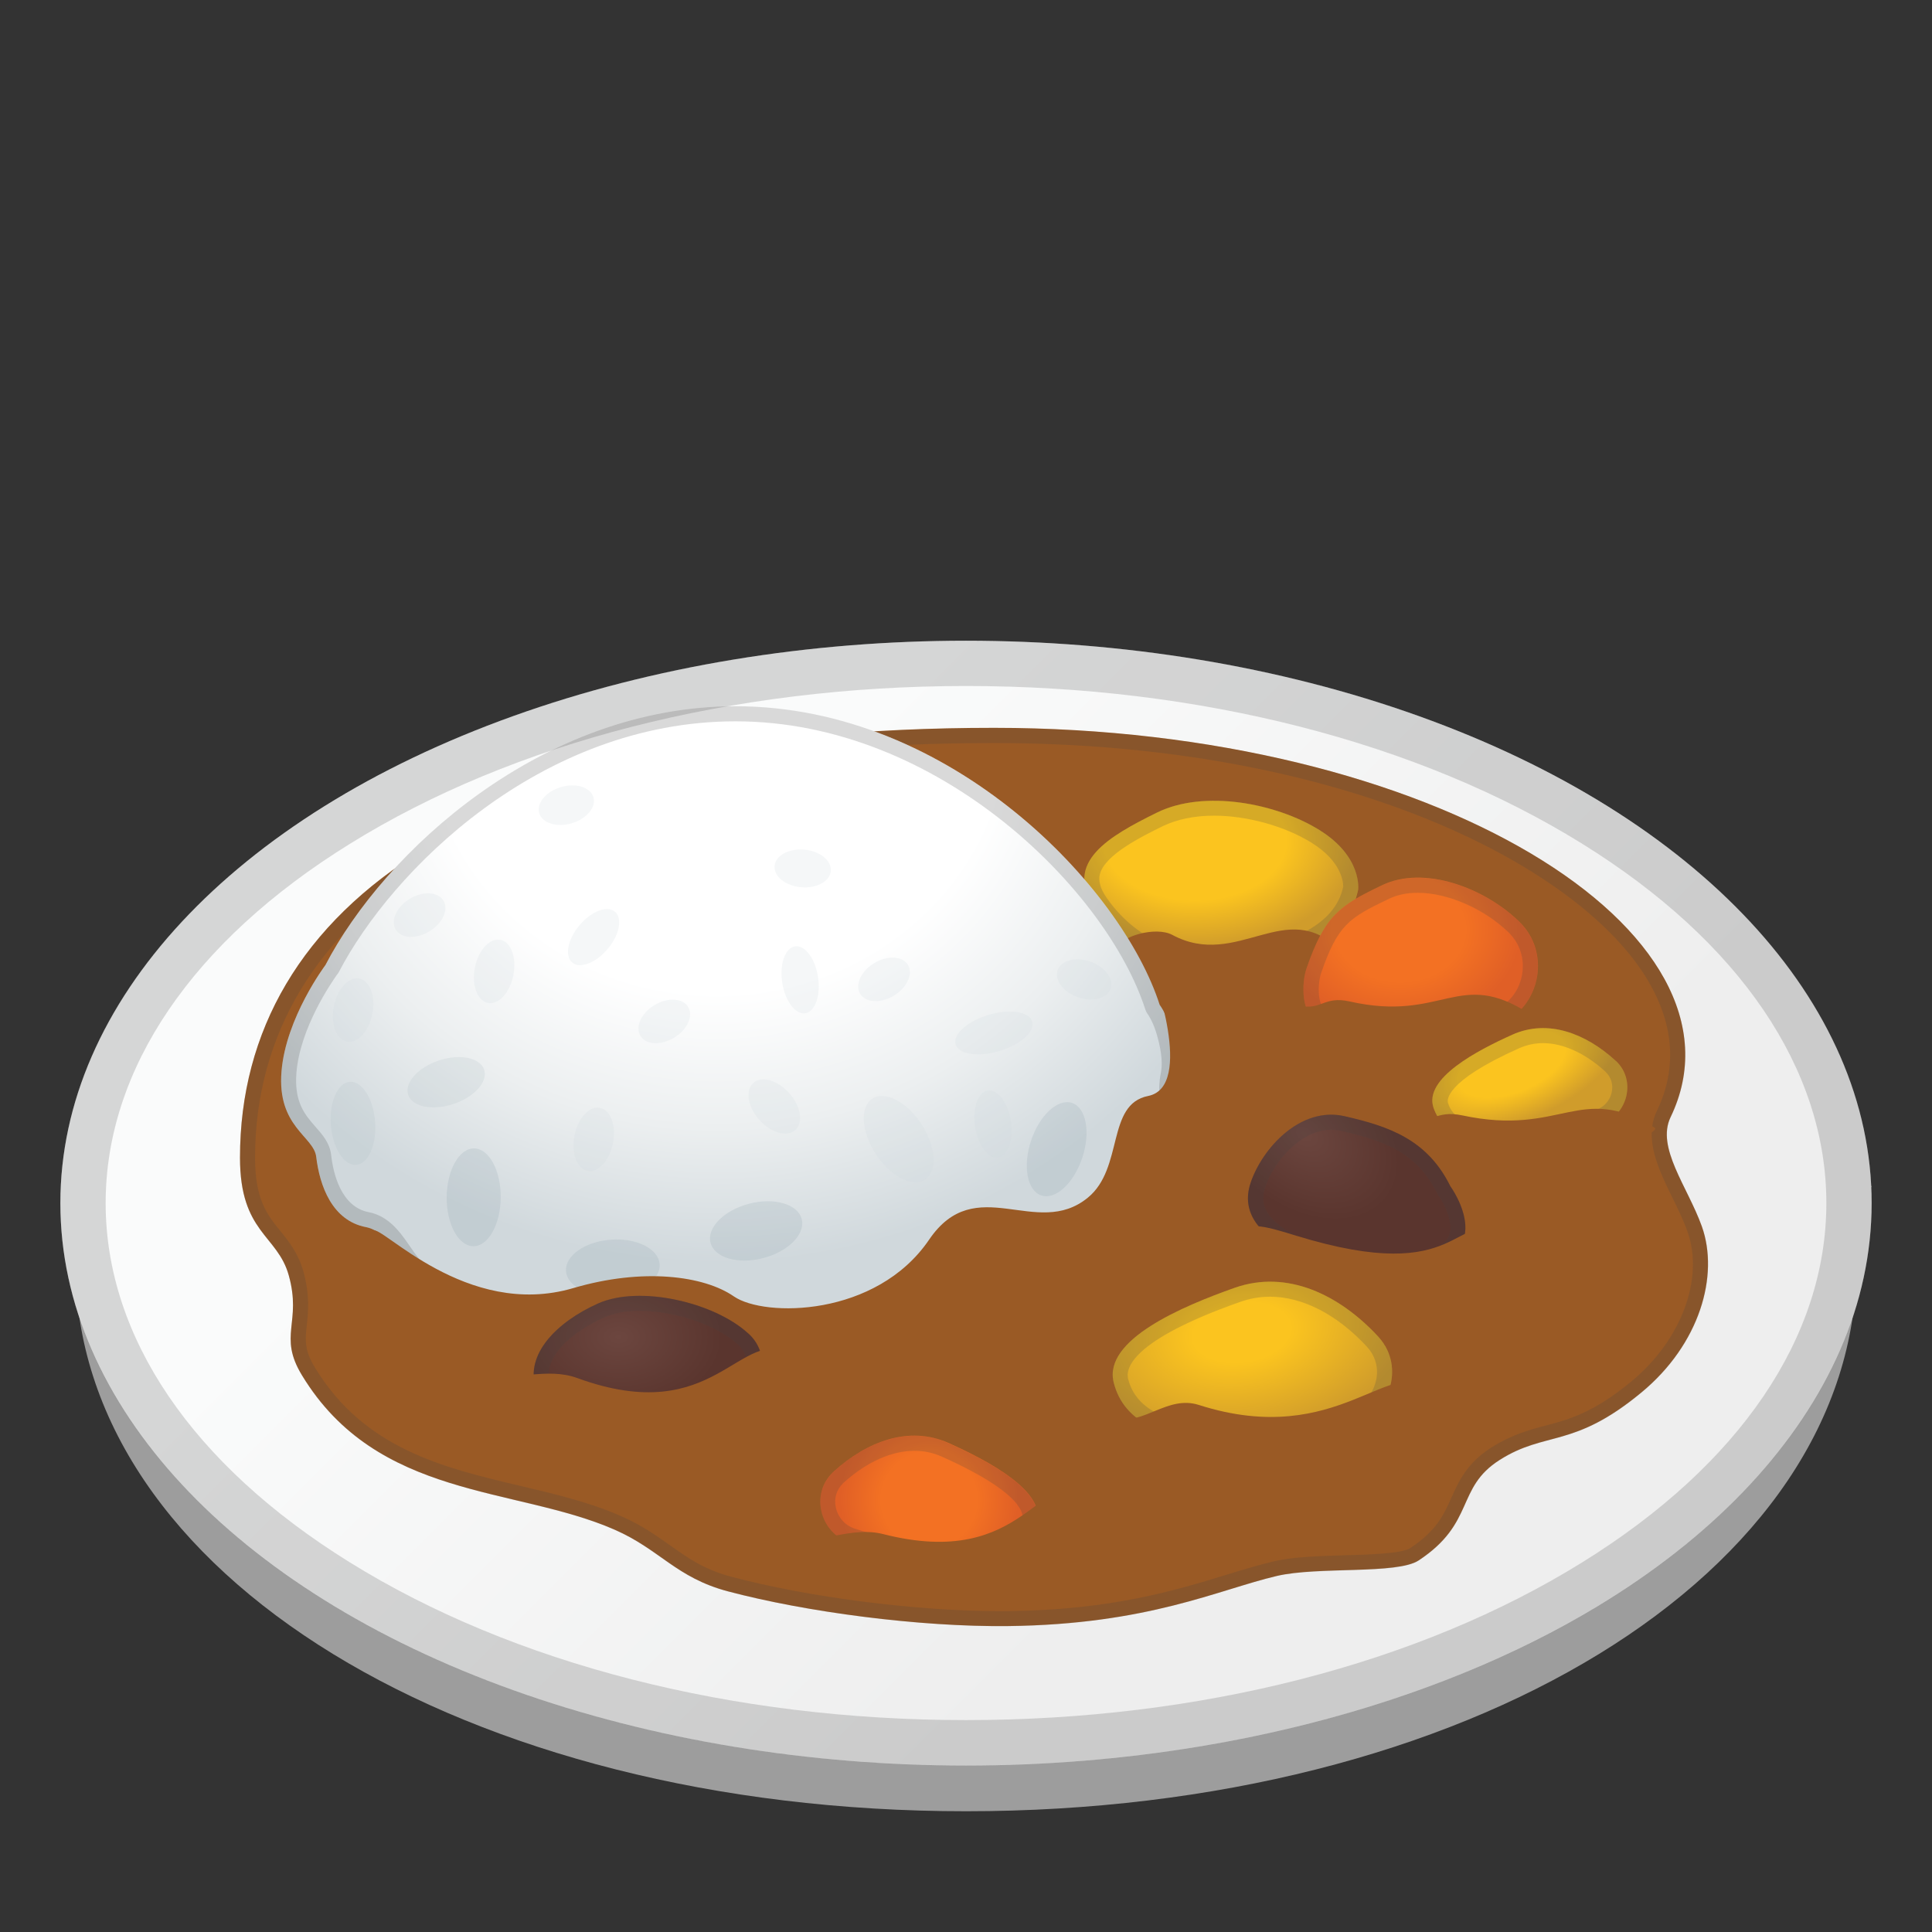 <svg enable-background="new 0 0 128 128" viewBox="0 0 128 128" xmlns="http://www.w3.org/2000/svg"><rect x="0" y="0" width="128" height="128" fill="#333333" stroke="none"/><path d="m123 83.74c0 20.58-25.86 36.26-59 36.26s-59-15.68-59-36.26c0-2.9-0.96-5.16-0.96-5.16h119.96s-1 2.05-1 5.16z" fill="#9D9D9D"/><linearGradient id="i" x1="35.009" x2="88.772" y1="50.714" y2="104.48" gradientUnits="userSpaceOnUse"><stop stop-color="#FAFBFB" offset=".171"/><stop stop-color="#eee" offset=".87"/></linearGradient><ellipse cx="64" cy="79.71" rx="60" ry="37.26" fill="url(#i)"/><circle cx="76.08" cy="76.78" r="9" fill="#F5F5F5"/><circle cx="63.98" cy="83.25" r="9" fill="#F5F5F5"/><path d="m110.68 74.01c-0.97 2.02 1.12 4.6 2.07 7.24 1.16 3.26-0.14 7.81-4 11-4.51 3.74-6.33 2.53-9.39 4.47-2.93 1.86-1.6 4.17-5.37 6.66-1.43 0.94-6.67 0.39-9.4 1.03-3.87 0.91-8.51 3.21-17.79 3.32-5.88 0.07-13.41-0.93-18.57-2.3-3.44-0.91-4.51-2.78-7.52-4.09-6.58-2.88-15.7-1.99-20.7-10.22-1.61-2.64 0-3.48-0.88-6.63-0.75-2.69-3.23-2.81-3.23-7.79 0-16.74 16.2-28.48 49.96-28.48 29.24 0.01 50.69 13.61 44.82 25.79z" fill="#9A5A25"/><radialGradient id="h" cx="79.164" cy="55.665" r="10.855" gradientTransform="matrix(1 0 0 .653 0 19.332)" gradientUnits="userSpaceOnUse"><stop stop-color="#FBC41F" offset=".559"/><stop stop-color="#D09C2B" offset="1"/></radialGradient><path d="m81.47 64.07s-5.4 1.07-8.95-3.98c-2.08-2.96 0.98-4.7 4.12-6.25 3.13-1.55 7.91-0.63 10.78 1.15s2.56 3.97 2.56 3.97c-0.1 0.22-0.41 4.32-8.51 5.11z" fill="url(#h)"/><g opacity=".2"><path d="m80.43 54.04c2.2 0 4.68 0.69 6.46 1.79 2.05 1.27 2.11 2.69 2.1 2.94-0.01 0.02-0.01 0.04-0.02 0.06-0.53 2.31-3.23 3.81-7.61 4.23-0.03 0-0.06 0.01-0.09 0.01 0 0-0.41 0.08-1.06 0.08-1.61 0-4.65-0.47-6.88-3.65-0.63-0.9-0.5-1.41-0.46-1.58 0.33-1.29 2.75-2.49 4.2-3.2 0.92-0.44 2.08-0.68 3.36-0.68m0-1c-1.37 0-2.68 0.24-3.79 0.79-3.13 1.55-6.19 3.29-4.12 6.25 2.49 3.55 5.89 4.08 7.7 4.08 0.77 0 1.25-0.1 1.25-0.1 8.09-0.79 8.41-4.89 8.51-5.12 0 0 0.31-2.19-2.56-3.97-1.85-1.13-4.5-1.93-6.99-1.93z" fill="#434343"/></g><path d="m88.74 62.95c0.46 0.47-4.8 2.18-7.18 2.18s-7.39-1.73-7.39-2.39 2.38-1.4 3.5-0.8c4.31 2.32 7.58-2.59 11.07 1.01z" fill="#9A5A25"/><radialGradient id="g" cx="92.751" cy="61.605" r="8.062" gradientTransform="matrix(1 0 0 .799 0 12.357)" gradientUnits="userSpaceOnUse"><stop stop-color="#F37123" offset=".535"/><stop stop-color="#E05F26" offset="1"/></radialGradient><path d="m86.56 64.16c1.22-3.53 2.2-4.17 5-5.51 2.79-1.34 6.78 0.17 9.07 2.39 0.02 0.02 0.05 0.04 0.07 0.07 1.98 1.97 1.41 5.36-1.07 6.63-0.98 0.5-7.67 1.56-12.25-0.01-1.18-0.4-1.17-2.56-0.82-3.57z" fill="url(#g)"/><g opacity=".2"><path d="m65.86 49.23c22.97 0 38.47 8.01 43.14 15.44 1.9 3.03 2.16 6.03 0.78 8.91-0.89 1.86 0.08 3.85 1.03 5.79 0.36 0.73 0.73 1.49 0.99 2.23 1.11 3.11-0.41 7.18-3.69 9.9-2.54 2.1-4.14 2.53-5.68 2.94-1.11 0.29-2.25 0.6-3.61 1.45-1.63 1.03-2.18 2.26-2.66 3.33-0.5 1.12-0.97 2.18-2.72 3.34-0.56 0.37-2.75 0.44-4.35 0.48-1.69 0.05-3.43 0.1-4.73 0.41-0.97 0.23-1.99 0.54-3.07 0.87-3.39 1.04-7.62 2.34-14.5 2.42h-0.58c-5.48 0-12.61-0.91-17.73-2.27-1.82-0.48-2.88-1.23-4.1-2.1-0.94-0.66-1.91-1.35-3.27-1.94-2.07-0.91-4.4-1.46-6.65-1.99-5.08-1.2-10.32-2.45-13.59-7.83-0.72-1.18-0.65-1.83-0.54-2.81 0.09-0.88 0.21-1.98-0.23-3.57-0.34-1.2-0.97-1.99-1.53-2.68-0.86-1.06-1.67-2.07-1.67-4.84 0-8.15 4.09-14.95 11.84-19.66 8.53-5.19 21.02-7.82 37.12-7.82m0-1c-33.76 0-49.96 11.74-49.96 28.48 0 4.99 2.48 5.1 3.23 7.79 0.88 3.15-0.73 3.99 0.88 6.63 5 8.23 14.12 7.34 20.7 10.22 3.01 1.32 4.07 3.18 7.52 4.09 4.99 1.32 12.2 2.3 17.99 2.3h0.59c9.28-0.11 13.92-2.42 17.79-3.32 2.73-0.64 7.97-0.08 9.4-1.03 3.77-2.49 2.44-4.81 5.37-6.66 3.06-1.94 4.88-0.73 9.39-4.47 3.86-3.19 5.16-7.75 4-11-0.94-2.64-3.04-5.22-2.07-7.24 5.86-12.19-15.59-25.79-44.83-25.79z" fill="#434343"/></g><radialGradient id="f" cx="47.498" cy="47.741" r="37.28" gradientTransform="matrix(1.0287e-13 1 -1.059 1.0891e-13 98.045 .243)" gradientUnits="userSpaceOnUse"><stop stop-color="#fff" offset=".483"/><stop stop-color="#ECEFF0" offset=".724"/><stop stop-color="#D0D8DC" offset=".965"/></radialGradient><path d="m78.22 73.61c-0.02-0.04-0.04-0.09-0.07-0.13-0.36-0.66-0.42-1.41-0.27-2.15 0.18-0.87 0.05-1.83-0.21-2.81-0.23-0.87-0.52-1.5-0.84-1.95-2.46-7.69-13.74-19.78-28.1-19.78-12.84 0-23.28 9.66-27.17 17.15 0 0-2.62 3.48-2.91 7.05-0.3 3.67 2.14 4.29 2.3 5.65 0.23 1.92 1.05 4.23 3.3 4.66 0.89 0.17 1.5 0.97 1.99 1.7 2.36 3.5 4.56 4.48 8.37 4.58 1.54 0.04 5.18 0.63 5.89 1.02 0.98 0.53 2.21 0.85 3.55 0.85 0.91 0 1.77-0.15 2.53-0.4 1.14-0.39 2.37-0.37 3.51 0.01 1.06 0.35 2.32 0.5 3.66 0.38 1.42-0.12 2.7-0.52 3.72-1.1 1.14-0.65 2.53-0.83 3.79-0.45 1.09 0.33 2.38 0.38 3.71 0.09 1.74-0.38 3.17-1.26 3.99-2.34 0.72-0.95 1.82-1.61 3.04-1.76 0.49-0.06 0.99-0.2 1.49-0.41 1.16-0.5 1.75-1.88 2.03-3.03 0.26-1.04 0.84-1.98 1.64-2.74 1.22-1.16 1.7-2.75 1.06-4.09z" fill="url(#f)"/><ellipse transform="matrix(.968 -.252 .252 .968 -18.942 15.275)" cx="50.1" cy="81.51" rx="3.12" ry="1.86" fill="#90A4AE" opacity=".2"/><ellipse transform="matrix(.314 -.949 .949 .314 -24.204 118.71)" cx="70.04" cy="76.1" rx="3.23" ry="1.79" fill="#90A4AE" opacity=".2"/><ellipse transform="matrix(.008 -1 1 .008 -48.217 110.08)" cx="31.39" cy="79.35" rx="3.24" ry="1.79" fill="#90A4AE" opacity=".2"/><ellipse transform="matrix(.997 -.074 .074 .997 -6.103 3.234)" cx="40.61" cy="84.01" rx="3.11" ry="1.86" fill="#90A4AE" opacity=".2"/><ellipse transform="matrix(.838 -.546 .546 .838 -31.545 44.725)" cx="59.52" cy="75.47" rx="1.81" ry="3.2" fill="#D0D8DC" opacity=".2"/><ellipse transform="matrix(.194 -.981 .981 .194 -36.739 83.982)" cx="32.73" cy="64.35" rx="2.13" ry="1.3" fill="#D0D8DC" opacity=".2"/><ellipse transform="matrix(.194 -.981 .981 .194 -42.33 99.426)" cx="39.33" cy="75.47" rx="2.13" ry="1.3" fill="#D0D8DC" opacity=".2"/><ellipse transform="matrix(.194 -.981 .981 .194 -46.783 76.889)" cx="23.39" cy="66.91" rx="2.13" ry="1.3" fill="#D0D8DC" opacity=".2"/><ellipse transform="matrix(.747 -.665 .665 .747 -35.779 52.626)" cx="51.28" cy="73.34" rx="1.33" ry="2.09" fill="#D0D8DC" opacity=".2"/><ellipse transform="matrix(.905 -.425 .425 .905 -29.777 34.453)" cx="62.38" cy="84.01" rx="2.21" ry="1.26" fill="#90A4AE" opacity=".2"/><ellipse transform="matrix(.997 -.076 .076 .997 -5.59 1.994)" cx="23.39" cy="74.43" rx="1.47" ry="2.76" fill="#B0BEC5" opacity=".2"/><ellipse transform="matrix(.95 -.314 .314 .95 -20.998 12.887)" cx="29.53" cy="71.67" rx="2.65" ry="1.52" fill="#B0BEC5" opacity=".2"/><ellipse transform="matrix(.958 -.286 .286 .958 -16.823 21.688)" cx="65.86" cy="68.46" rx="2.65" ry="1.25" fill="#D0D8DC" opacity=".2"/><ellipse transform="matrix(.989 -.151 .151 .989 -10.489 10.788)" cx="65.76" cy="74.43" rx="1.2" ry="2.24" fill="#D0D8DC" opacity=".2"/><ellipse transform="matrix(.989 -.151 .151 .989 -9.193 8.749)" cx="52.99" cy="64.88" rx="1.2" ry="2.24" fill="#D0D8DC" opacity=".2"/><ellipse transform="matrix(.644 -.765 .765 .644 -33.486 52.2)" cx="39.33" cy="62.07" rx="2.2" ry="1.22" fill="#D0D8DC" opacity=".2"/><ellipse transform="matrix(.855 -.518 .518 .855 -27.394 23.199)" cx="27.82" cy="60.63" rx="1.85" ry="1.26" fill="#D0D8DC" opacity=".2"/><ellipse transform="matrix(.855 -.518 .518 .855 -28.697 32.626)" cx="44.04" cy="67.67" rx="1.85" ry="1.26" fill="#D0D8DC" opacity=".2"/><ellipse transform="matrix(.855 -.518 .518 .855 -25.14 39.768)" cx="58.6" cy="64.88" rx="1.85" ry="1.26" fill="#D0D8DC" opacity=".2"/><ellipse transform="matrix(.329 -.944 .944 .329 -13.061 111.37)" cx="71.85" cy="64.88" rx="1.25" ry="1.86" fill="#D0D8DC" opacity=".2"/><ellipse transform="matrix(.96 -.281 .281 .96 -13.474 12.689)" cx="37.51" cy="53.33" rx="1.87" ry="1.25" fill="#D0D8DC" opacity=".2"/><ellipse transform="matrix(.091 -.996 .996 .091 -8.945 105.24)" cx="53.15" cy="57.52" rx="1.25" ry="1.87" fill="#D0D8DC" opacity=".2"/><radialGradient id="e" cx="100.23" cy="70.48" r="7.641" gradientTransform="matrix(.931 -.364 .182 .467 -5.982 74.066)" gradientUnits="userSpaceOnUse"><stop stop-color="#FBC41F" offset=".489"/><stop stop-color="#D09C2B" offset="1"/></radialGradient><path d="m94.97 73.38c-0.64-1.93 2.87-3.77 5.23-4.83s4.87-0.07 6.8 1.69c0.02 0.02 0.04 0.04 0.06 0.05 1.37 1.29 0.78 3.6-1.01 4.2-3.07 1.01-9.83 2.61-11.08-1.11z" fill="url(#e)"/><g opacity=".2"><path d="m93.93 59.15c1.98 0 4.39 1.05 6 2.61l0.06 0.06c0.7 0.7 1.02 1.68 0.86 2.69-0.16 1.03-0.77 1.88-1.68 2.34-0.44 0.21-2.98 0.71-5.92 0.71-2.16 0-4.07-0.27-5.54-0.77-0.08-0.03-0.24-0.26-0.31-0.75-0.08-0.59 0.01-1.21 0.12-1.55 1.11-3.21 1.84-3.67 4.48-4.93 0.55-0.27 1.2-0.41 1.93-0.41m0-1c-0.84 0-1.65 0.16-2.37 0.5-2.79 1.34-3.78 1.98-5 5.51-0.35 1.01-0.36 3.16 0.81 3.57 1.79 0.62 3.9 0.83 5.87 0.83 3.06 0 5.78-0.51 6.38-0.82 2.49-1.26 3.05-4.66 1.07-6.63-0.02-0.02-0.05-0.04-0.07-0.07-1.69-1.64-4.31-2.89-6.69-2.89z" fill="#434343"/></g><radialGradient id="d" cx="61.558" cy="99.358" r="5.915" gradientUnits="userSpaceOnUse"><stop stop-color="#F37123" offset=".535"/><stop stop-color="#E05F26" offset="1"/></radialGradient><path d="m68.68 100.99c0.72-2.15-3.21-4.21-5.84-5.39s-5.43-0.08-7.59 1.88l-0.06 0.06c-1.53 1.44-0.87 4.02 1.12 4.68 3.44 1.14 10.98 2.93 12.37-1.23z" fill="url(#d)"/><g opacity=".2"><path d="m102.23 69.11c1.32 0 2.78 0.66 4.1 1.86l0.04 0.04c0.37 0.35 0.52 0.85 0.41 1.36-0.12 0.55-0.51 0.98-1.04 1.16-1.07 0.36-3.83 1.18-6.25 1.18-3.01 0-3.43-1.24-3.56-1.65-0.04-0.13-0.29-1.37 4.69-3.6 0.51-0.23 1.05-0.35 1.61-0.35m0-1c-0.68 0-1.36 0.14-2.03 0.44-2.36 1.06-5.87 2.9-5.23 4.83 0.59 1.77 2.42 2.34 4.51 2.34 2.32 0 4.95-0.7 6.57-1.23 1.79-0.59 2.38-2.9 1.01-4.2-0.02-0.02-0.04-0.04-0.06-0.05-1.38-1.27-3.06-2.13-4.77-2.13z" fill="#434343"/></g><path d="m101.31 67.15c0.59 0.39-4.94 2.61-7.57 2.39-7.5-0.63-8.41-3.1-7.71-2.93 1.52 0.37 1.66-0.65 3.39-0.26 6.18 1.4 7.22-2.23 11.89 0.8z" fill="#9A5A25"/><path d="m109.61 74.7c0.64 0.39-5.29 2.61-8.1 2.39-8.03-0.63-9.01-3.1-8.25-2.93 1.63 0.37 1.78-0.65 3.63-0.26 6.61 1.41 7.73-2.22 12.72 0.8z" fill="#9A5A25"/><g opacity=".2"><path d="m64 45.45c15.47 0 29.98 3.71 40.84 10.46 10.42 6.47 16.16 14.92 16.16 23.8s-5.74 17.33-16.16 23.79c-10.86 6.75-25.37 10.46-40.84 10.46s-29.98-3.71-40.84-10.46c-10.42-6.47-16.16-14.92-16.16-23.79s5.74-17.33 16.16-23.79c10.86-6.75 25.37-10.47 40.84-10.47m0-3c-33.14 0-60 16.68-60 37.26s26.86 37.26 60 37.26 60-16.68 60-37.26-26.86-37.26-60-37.26z" fill="#434343"/></g><g opacity=".2"><path d="m48.73 47.79c13.54 0 24.65 11.29 27.15 19.09 0.03 0.1 0.08 0.19 0.14 0.28 0.27 0.39 0.51 0.93 0.69 1.63 0.26 0.97 0.32 1.74 0.19 2.35-0.21 1.02-0.08 2 0.37 2.83 0.01 0.03 0.03 0.06 0.04 0.08 0.43 0.89 0.1 2.04-0.84 2.92-0.96 0.91-1.63 2.02-1.92 3.22-0.18 0.72-0.6 1.98-1.46 2.35-0.39 0.17-0.8 0.28-1.21 0.34-1.46 0.18-2.81 0.97-3.71 2.15-0.72 0.94-1.96 1.66-3.41 1.97-0.5 0.11-1.01 0.16-1.51 0.16-0.61 0-1.18-0.08-1.71-0.24s-1.08-0.24-1.65-0.24c-1.03 0-2.04 0.27-2.93 0.78-0.93 0.53-2.07 0.87-3.3 0.97-0.26 0.02-0.53 0.03-0.79 0.03-0.87 0-1.73-0.13-2.47-0.37-0.69-0.22-1.39-0.34-2.1-0.34-0.7 0-1.39 0.11-2.05 0.34-0.69 0.23-1.43 0.35-2.21 0.35-1.12 0-2.21-0.26-3.08-0.73-1-0.54-4.92-1.1-6.34-1.14-3.67-0.1-5.51-1.1-7.56-4.14-0.65-0.96-1.42-1.89-2.63-2.12-1.82-0.35-2.35-2.53-2.49-3.79-0.09-0.79-0.57-1.34-1.04-1.87-0.7-0.8-1.42-1.63-1.26-3.58 0.24-2.98 2.34-6 2.67-6.47 0.05-0.06 0.1-0.13 0.14-0.2 3.47-6.68 13.33-16.61 26.28-16.61m0-1c-12.84 0-23.28 9.66-27.17 17.15 0 0-2.62 3.48-2.91 7.05-0.3 3.67 2.14 4.29 2.3 5.65 0.23 1.92 1.05 4.23 3.3 4.66 0.89 0.17 1.5 0.97 1.99 1.7 2.36 3.5 4.56 4.48 8.37 4.58 1.54 0.04 5.18 0.63 5.89 1.02 0.98 0.53 2.21 0.85 3.55 0.85 0.91 0 1.77-0.15 2.53-0.4 0.56-0.19 1.15-0.28 1.73-0.28 0.6 0 1.2 0.1 1.79 0.29 0.83 0.27 1.77 0.42 2.78 0.42 0.29 0 0.58-0.01 0.88-0.04 1.42-0.12 2.7-0.52 3.72-1.1 0.74-0.42 1.59-0.64 2.44-0.64 0.46 0 0.92 0.06 1.36 0.2 0.61 0.18 1.28 0.28 1.99 0.28 0.56 0 1.13-0.06 1.72-0.19 1.74-0.38 3.17-1.26 3.99-2.34 0.72-0.95 1.82-1.61 3.04-1.76 0.49-0.06 0.99-0.2 1.49-0.41 1.16-0.5 1.75-1.88 2.03-3.03 0.26-1.04 0.84-1.98 1.64-2.74 1.22-1.15 1.7-2.74 1.06-4.08-0.02-0.04-0.04-0.09-0.07-0.13-0.36-0.66-0.42-1.41-0.27-2.15 0.18-0.87 0.05-1.83-0.21-2.81-0.23-0.87-0.52-1.5-0.84-1.95-2.49-7.71-13.76-19.8-28.12-19.8z" fill="#434343"/></g><path d="m79.82 75.71c0.4-4.51-3.47-11.37-3.47-11.37s2.82 7.65-0.28 8.27c-2.79 0.55-1.6 4.78-4 6.74-3.41 2.79-7.42-1.78-10.52 2.79-3.49 5.12-10.9 5.15-12.93 3.75-1.98-1.37-6.02-1.91-10.64-0.55-7.1 2.09-12.76-4.26-13.25-3.8-2.86 2.69 12.77 14.87 47.34 4.85 6.29-1.82 7.35-6.17 7.75-10.68z" fill="#9A5A25"/><g opacity=".2"><path d="m60.58 96.12c0.64 0 1.26 0.13 1.85 0.4 5.53 2.48 5.38 3.9 5.3 4.16-0.43 1.28-1.8 1.92-4.09 1.92-2.72 0-5.81-0.93-7.02-1.33-0.63-0.21-1.09-0.72-1.24-1.38-0.14-0.61 0.04-1.21 0.49-1.63l0.05-0.05c1.5-1.35 3.15-2.09 4.66-2.09m0-1c-1.91 0-3.78 0.96-5.33 2.37l-0.06 0.06c-1.53 1.44-0.87 4.02 1.12 4.68 1.8 0.6 4.74 1.38 7.33 1.38 2.33 0 4.38-0.63 5.03-2.61 0.72-2.15-3.21-4.21-5.84-5.39-0.73-0.34-1.49-0.49-2.25-0.49z" fill="#434343"/></g><path d="m72.6 98.6c0.77 0.32-1.25 6.27-10.53 6.26-9.33-0.01-10.44-3.1-9.56-2.93 1.89 0.37 3.9-0.83 6.01-0.29 9.52 2.42 10.26-4.65 14.08-3.04z" fill="#9A5A25"/><radialGradient id="c" cx="93.145" cy="73.228" r="8.96" gradientTransform="matrix(.797 .603 -.419 .554 42.851 -21.6)" gradientUnits="userSpaceOnUse"><stop stop-color="#6C463F" offset="0"/><stop stop-color="#5A352E" offset=".784"/></radialGradient><path d="m82.86 78.35c0.76-2.25 3.28-5.07 6.22-4.4s5.48 1.54 7.01 4.64c0 0 3.66 5-3.05 5.55-3.77 0.32-11.65-1.44-10.18-5.79z" fill="url(#c)"/><g opacity=".2"><path d="m88.19 74.85c0.22 0 0.45 0.03 0.67 0.08 2.66 0.61 4.97 1.34 6.34 4.11 0.03 0.05 0.06 0.1 0.09 0.15 0.25 0.34 1.11 1.81 0.69 2.72-0.3 0.67-1.38 1.11-3.02 1.25-0.25 0.02-0.53 0.03-0.82 0.03-2.95 0-6.88-1.04-8.08-2.72-0.39-0.55-0.47-1.12-0.24-1.79 0.61-1.85 2.46-3.83 4.37-3.83m0-1c-2.55 0-4.65 2.48-5.33 4.5-1.36 4.02 5.29 5.83 9.27 5.83 0.32 0 0.62-0.01 0.91-0.03 6.71-0.55 3.05-5.55 3.05-5.55-1.53-3.1-4.07-3.96-7.01-4.64-0.3-0.07-0.6-0.11-0.89-0.11z" fill="#434343"/></g><path d="m99.75 81.86c0.73 0.4-2.34 5.63-9.87 4.25-5.88-1.08-8.96-3.61-8.34-4.25 0.99-1.02 2.23-0.64 4.31 0 11.32 3.49 10.26-1.98 13.9 0z" fill="#9A5A25"/><radialGradient id="b" cx="40.975" cy="88.555" r="8.821" gradientTransform="matrix(1 0 0 .695 0 27.044)" gradientUnits="userSpaceOnUse"><stop stop-color="#6C463F" offset="0"/><stop stop-color="#5A352E" offset=".784"/></radialGradient><path d="m35.51 92c-0.75-2.25 1.36-4.41 4.11-5.64s7.68-0.09 9.94 1.97c0.02 0.02 0.04 0.04 0.07 0.06 1.6 1.51 0.91 4.21-1.18 4.9-3.59 1.19-11.49 3.07-12.94-1.29z" fill="url(#b)"/><g opacity=".2"><path d="m42.37 86.85c2.36 0 5.09 0.93 6.51 2.22l0.05 0.05c0.48 0.45 0.67 1.09 0.52 1.75-0.16 0.7-0.65 1.25-1.33 1.48-1.26 0.42-4.5 1.39-7.36 1.39-2.41 0-3.87-0.69-4.32-2.04-0.56-1.69 1.39-3.43 3.57-4.41 0.63-0.29 1.44-0.44 2.36-0.44m0-1c-1.02 0-1.98 0.16-2.76 0.51-2.75 1.23-4.86 3.39-4.11 5.64 0.69 2.07 2.83 2.73 5.27 2.73 2.71 0 5.78-0.82 7.67-1.44 2.09-0.69 2.78-3.39 1.18-4.9-0.02-0.02-0.04-0.04-0.07-0.06-1.61-1.47-4.6-2.48-7.18-2.48z" fill="#434343"/></g><path d="m52.57 89.7c0.73 0.4-1.98 6.97-11.22 6.03-9.28-0.94-9.97-5-9.11-4.74 1.84 0.56 3.96-0.44 6.01 0.31 9.24 3.38 10.69-3.58 14.32-1.6z" fill="#9A5A25"/><radialGradient id="a" cx="83.052" cy="88.274" r="11.326" gradientTransform="matrix(.991 -.136 .082 .597 -7.283 46.87)" gradientUnits="userSpaceOnUse"><stop stop-color="#FBC41F" offset=".287"/><stop stop-color="#D09C2B" offset="1"/></radialGradient><path d="m73.78 91.58c-0.69-2.82 4.54-5.03 8.02-6.26s6.94 0.47 9.48 3.2c0.03 0.03 0.05 0.05 0.07 0.08 1.8 2 0.69 5.22-1.93 5.86-4.49 1.08-14.31 2.57-15.64-2.88z" fill="url(#a)"/><g opacity=".2"><path d="m84.14 85.91c2.15 0 4.43 1.17 6.4 3.29l0.06 0.07c0.59 0.66 0.78 1.53 0.51 2.4-0.28 0.91-1 1.59-1.93 1.82-1.57 0.38-4.65 1.02-7.68 1.02-3.97 0-6.24-1.06-6.76-3.16-0.17-0.69 0.22-2.55 7.38-5.08 0.66-0.24 1.34-0.36 2.02-0.36m0-1c-0.78 0-1.56 0.13-2.35 0.41-3.48 1.23-8.7 3.44-8.02 6.26 0.74 3.04 4.11 3.92 7.73 3.92 2.88 0 5.92-0.56 7.92-1.04 2.62-0.63 3.73-3.85 1.93-5.86-0.02-0.03-0.05-0.05-0.07-0.08-1.97-2.12-4.49-3.61-7.14-3.61z" fill="#434343"/></g><path d="m94.91 92.2c0.58 0.6-0.4 6.14-11.63 5.25-9.3-0.73-10.24-3.72-9.37-3.49 1.87 0.48 3.44-1.54 5.51-0.88 9.37 3 12.81-3.62 15.49-0.88z" fill="#9A5A25"/></svg>
